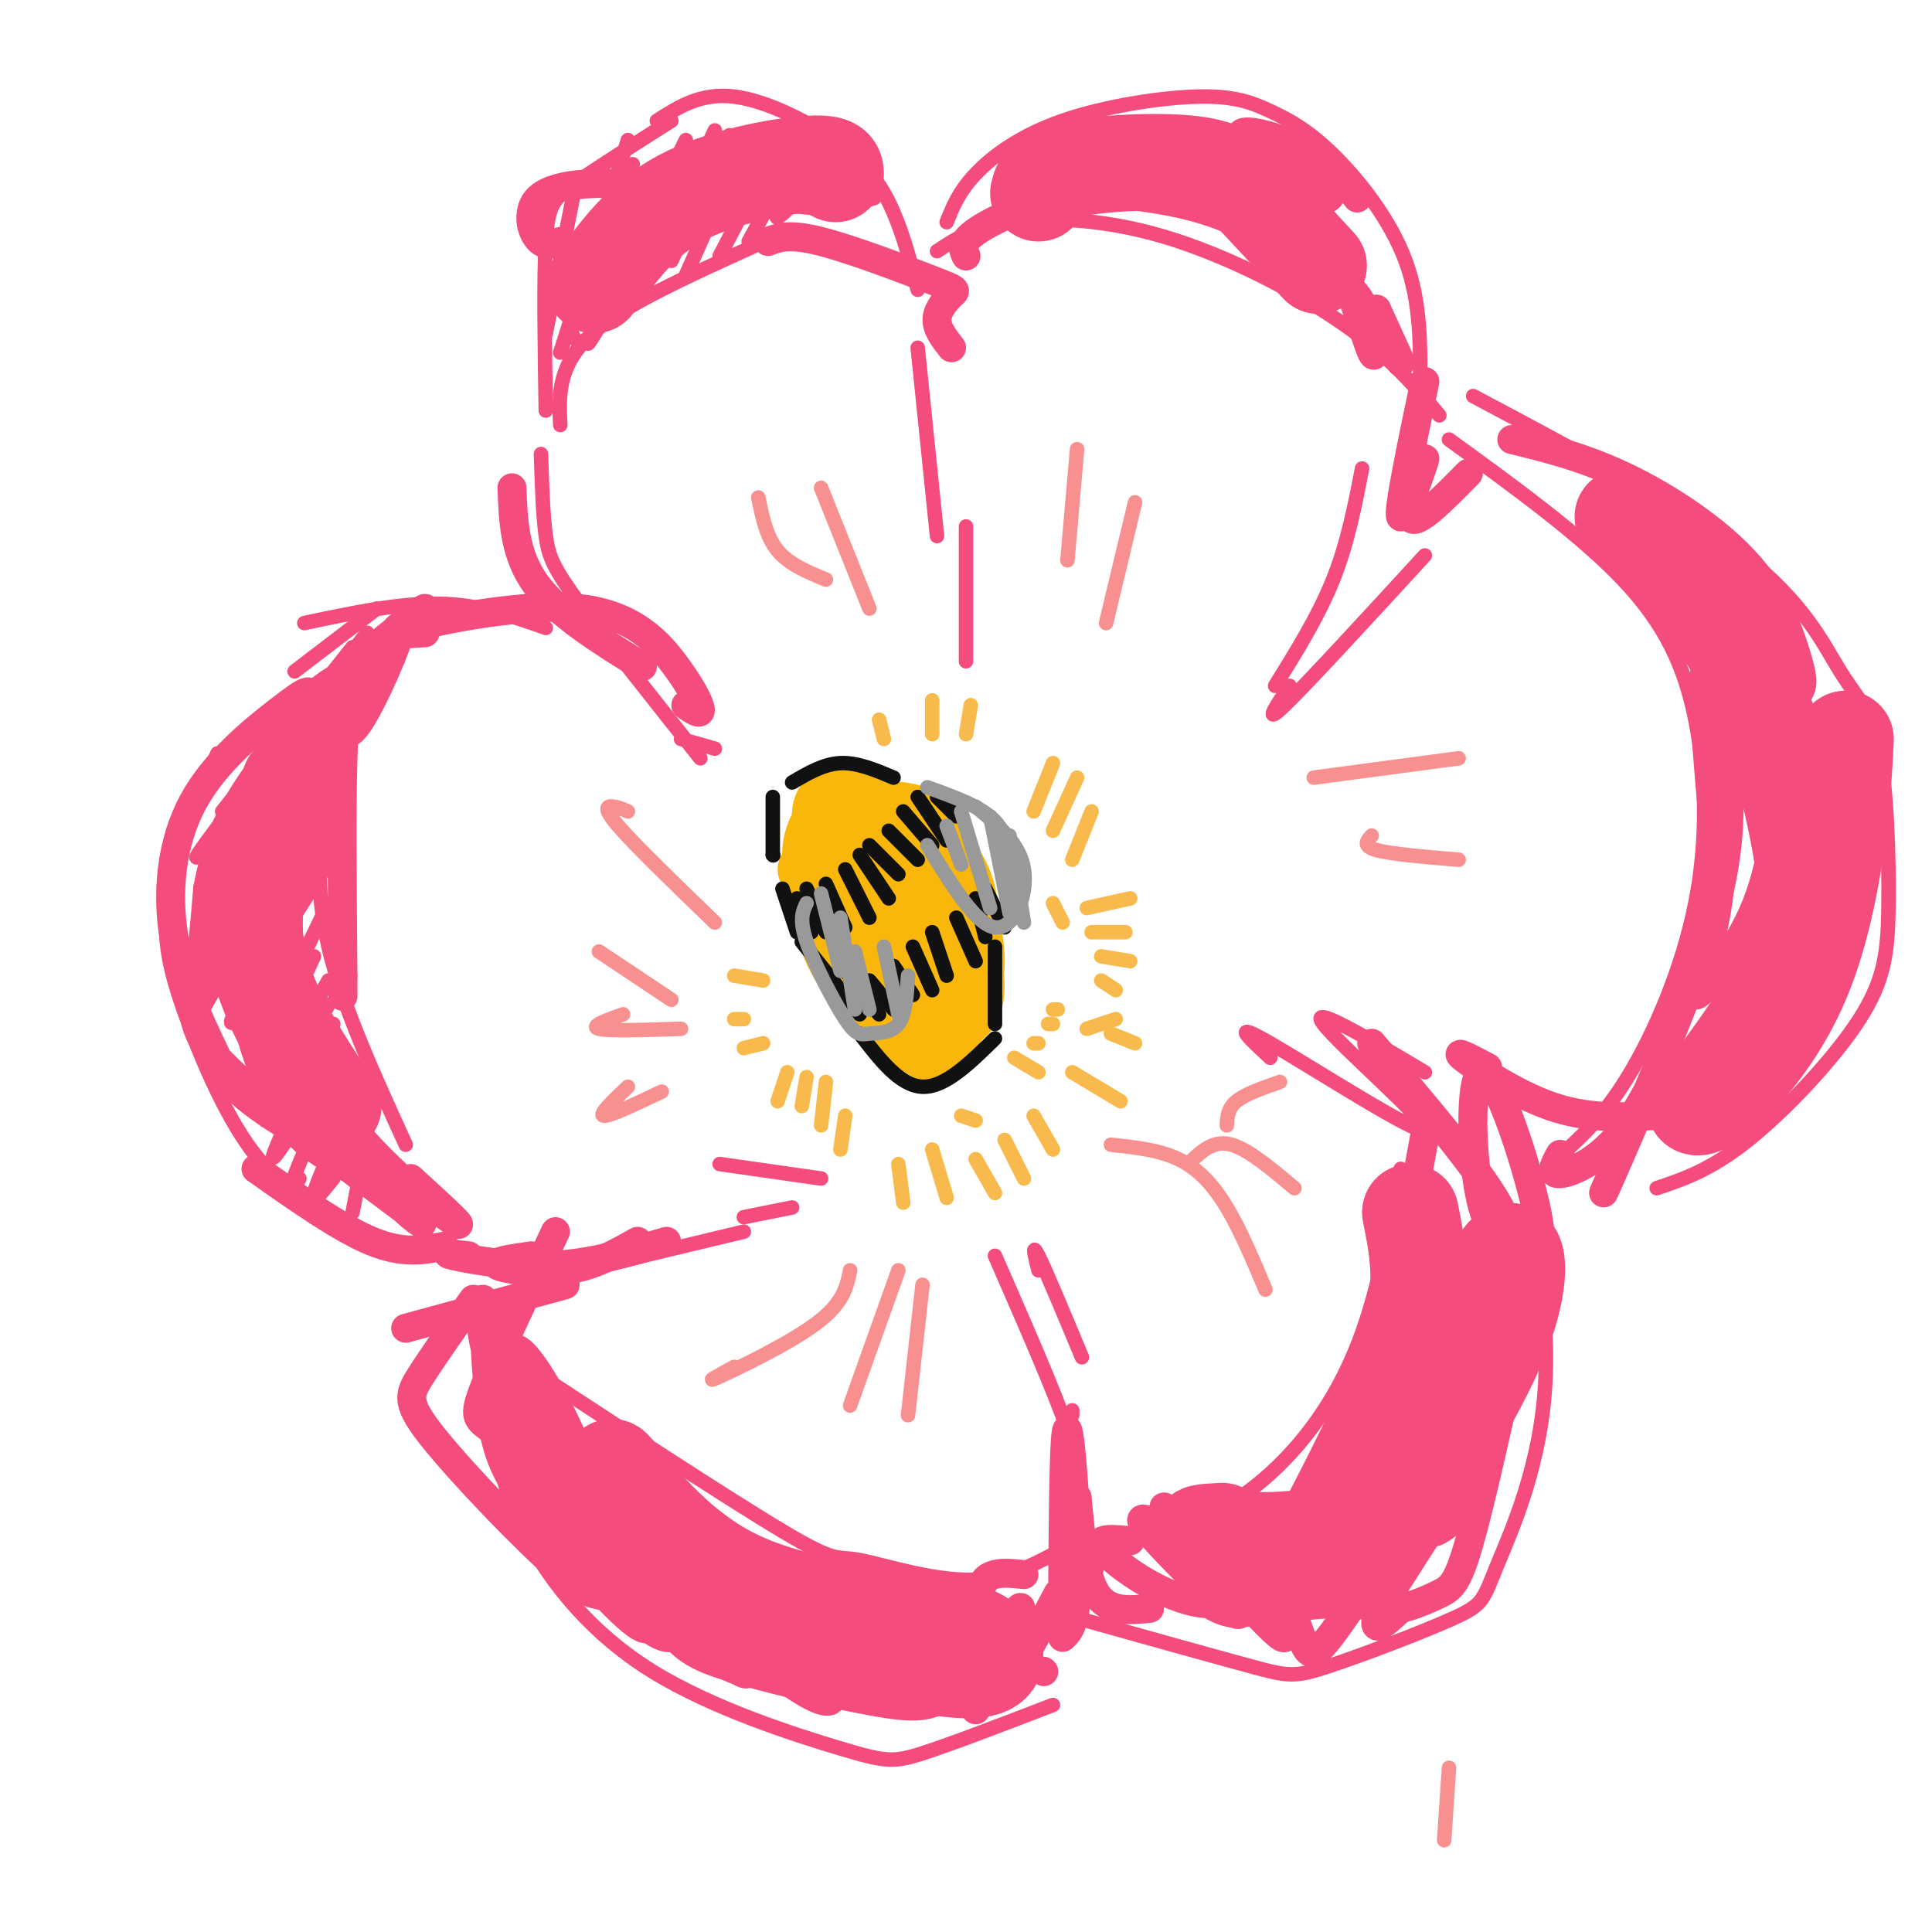 <svg viewBox='0 0 400 400' version='1.1' xmlns='http://www.w3.org/2000/svg' xmlns:xlink='http://www.w3.org/1999/xlink'><g fill='none' stroke='#F9B70B' stroke-width='12' stroke-linecap='round' stroke-linejoin='round'><path d='M167,180c9.492,12.336 18.984,24.672 23,29c4.016,4.328 2.557,0.647 3,-2c0.443,-2.647 2.789,-4.261 0,-12c-2.789,-7.739 -10.713,-21.604 -15,-27c-4.287,-5.396 -4.936,-2.322 -6,1c-1.064,3.322 -2.542,6.893 -2,12c0.542,5.107 3.104,11.750 6,16c2.896,4.250 6.126,6.106 9,6c2.874,-0.106 5.393,-2.173 5,-7c-0.393,-4.827 -3.696,-12.413 -7,-20'/><path d='M183,176c-2.844,-5.450 -6.455,-9.075 -9,-10c-2.545,-0.925 -4.023,0.849 -3,8c1.023,7.151 4.547,19.681 8,26c3.453,6.319 6.834,6.429 9,6c2.166,-0.429 3.116,-1.397 4,-3c0.884,-1.603 1.702,-3.840 0,-10c-1.702,-6.160 -5.923,-16.242 -9,-21c-3.077,-4.758 -5.010,-4.192 -7,-3c-1.990,1.192 -4.039,3.010 -4,8c0.039,4.990 2.164,13.151 5,19c2.836,5.849 6.382,9.385 9,10c2.618,0.615 4.309,-1.693 6,-4'/><path d='M192,202c2.230,0.145 4.804,2.508 0,-6c-4.804,-8.508 -16.985,-27.887 -18,-25c-1.015,2.887 9.137,28.042 15,35c5.863,6.958 7.437,-4.279 6,-13c-1.437,-8.721 -5.885,-14.926 -9,-19c-3.115,-4.074 -4.898,-6.015 -7,-6c-2.102,0.015 -4.522,1.988 -6,5c-1.478,3.012 -2.015,7.065 -1,12c1.015,4.935 3.581,10.752 6,15c2.419,4.248 4.691,6.928 8,6c3.309,-0.928 7.654,-5.464 12,-10'/><path d='M198,196c0.407,-5.875 -4.574,-15.564 -10,-21c-5.426,-5.436 -11.296,-6.621 -14,-4c-2.704,2.621 -2.241,9.048 0,16c2.241,6.952 6.259,14.429 9,19c2.741,4.571 4.205,6.235 6,4c1.795,-2.235 3.923,-8.369 5,-13c1.077,-4.631 1.104,-7.759 -2,-13c-3.104,-5.241 -9.339,-12.596 -13,-16c-3.661,-3.404 -4.750,-2.857 -5,3c-0.250,5.857 0.337,17.025 2,24c1.663,6.975 4.401,9.759 7,12c2.599,2.241 5.057,3.941 7,5c1.943,1.059 3.369,1.477 5,-1c1.631,-2.477 3.466,-7.851 2,-15c-1.466,-7.149 -6.233,-16.075 -11,-25'/><path d='M186,171c-3.485,-5.176 -6.698,-5.616 -10,-6c-3.302,-0.384 -6.694,-0.712 -6,6c0.694,6.712 5.473,20.463 9,28c3.527,7.537 5.802,8.858 8,9c2.198,0.142 4.320,-0.895 6,-2c1.680,-1.105 2.918,-2.278 3,-6c0.082,-3.722 -0.992,-9.995 -3,-15c-2.008,-5.005 -4.951,-8.744 -8,-11c-3.049,-2.256 -6.204,-3.029 -9,-2c-2.796,1.029 -5.232,3.859 -6,9c-0.768,5.141 0.132,12.593 4,19c3.868,6.407 10.706,11.768 15,12c4.294,0.232 6.046,-4.665 7,-9c0.954,-4.335 1.109,-8.109 0,-13c-1.109,-4.891 -3.483,-10.899 -6,-15c-2.517,-4.101 -5.178,-6.297 -8,-8c-2.822,-1.703 -5.806,-2.915 -8,-2c-2.194,0.915 -3.597,3.958 -5,7'/><path d='M169,172c-1.264,2.889 -1.925,6.610 1,14c2.925,7.390 9.435,18.447 15,23c5.565,4.553 10.185,2.602 13,0c2.815,-2.602 3.825,-5.856 4,-9c0.175,-3.144 -0.485,-6.177 -1,-10c-0.515,-3.823 -0.887,-8.436 -5,-13c-4.113,-4.564 -11.969,-9.079 -16,-10c-4.031,-0.921 -4.239,1.750 -5,4c-0.761,2.250 -2.074,4.077 -2,9c0.074,4.923 1.537,12.942 4,19c2.463,6.058 5.926,10.156 9,12c3.074,1.844 5.760,1.433 9,1c3.240,-0.433 7.033,-0.889 7,-8c-0.033,-7.111 -3.893,-20.878 -7,-28c-3.107,-7.122 -5.462,-7.600 -8,-8c-2.538,-0.400 -5.260,-0.723 -8,2c-2.740,2.723 -5.497,8.492 -6,14c-0.503,5.508 1.249,10.754 3,16'/><path d='M176,200c3.959,7.193 12.356,17.176 17,18c4.644,0.824 5.533,-7.511 5,-14c-0.533,-6.489 -2.490,-11.132 -5,-16c-2.510,-4.868 -5.574,-9.962 -9,-13c-3.426,-3.038 -7.213,-4.019 -11,-5'/><path d='M173,170c-1.167,4.000 1.417,16.500 4,29'/></g>
<g fill='none' stroke='#111111' stroke-width='3' stroke-linecap='round' stroke-linejoin='round'><path d='M162,184c0.000,0.000 3.000,9.000 3,9'/><path d='M165,186c0.000,0.000 3.000,7.000 3,7'/><path d='M167,184c0.000,0.000 4.000,9.000 4,9'/><path d='M171,183c0.000,0.000 4.000,9.000 4,9'/><path d='M175,180c0.000,0.000 5.000,10.000 5,10'/><path d='M178,177c0.000,0.000 6.000,9.000 6,9'/><path d='M180,175c0.000,0.000 6.000,6.000 6,6'/><path d='M184,172c0.000,0.000 6.000,6.000 6,6'/><path d='M187,168c0.000,0.000 6.000,7.000 6,7'/><path d='M190,165c0.000,0.000 6.000,9.000 6,9'/><path d='M194,165c0.000,0.000 4.000,4.000 4,4'/><path d='M199,166c0.000,0.000 0.000,2.000 0,2'/><path d='M166,195c0.000,0.000 12.000,15.000 12,15'/><path d='M175,201c0.000,0.000 7.000,9.000 7,9'/><path d='M180,203c0.000,0.000 5.000,6.000 5,6'/><path d='M185,200c0.000,0.000 4.000,6.000 4,6'/><path d='M189,196c0.000,0.000 4.000,9.000 4,9'/><path d='M193,193c0.000,0.000 3.000,9.000 3,9'/><path d='M198,190c0.000,0.000 4.000,9.000 4,9'/><path d='M202,186c0.000,0.000 2.000,8.000 2,8'/><path d='M204,184c0.000,0.000 4.000,8.000 4,8'/><path d='M178,214c4.167,5.417 8.333,10.833 13,11c4.667,0.167 9.833,-4.917 15,-10'/><path d='M206,196c0.000,0.000 0.000,16.000 0,16'/><path d='M160,177c0.000,0.000 0.100,0.100 0.1,0.1'/><path d='M160,177c0.000,0.000 0.000,-12.000 0,-12'/><path d='M164,162c3.250,-1.917 6.500,-3.833 10,-4c3.500,-0.167 7.250,1.417 11,3'/></g>
<g fill='none' stroke='#999999' stroke-width='3' stroke-linecap='round' stroke-linejoin='round'><path d='M167,187c-0.799,1.660 -1.598,3.321 0,8c1.598,4.679 5.593,12.378 8,16c2.407,3.622 3.225,3.167 5,3c1.775,-0.167 4.507,-0.048 6,-2c1.493,-1.952 1.746,-5.976 2,-10'/><path d='M170,185c0.000,0.000 4.000,16.000 4,16'/><path d='M174,190c0.000,0.000 3.000,19.000 3,19'/><path d='M177,197c0.000,0.000 3.000,12.000 3,12'/><path d='M183,196c0.000,0.000 3.000,14.000 3,14'/><path d='M192,175c5.022,8.222 10.044,16.444 14,17c3.956,0.556 6.844,-6.556 6,-12c-0.844,-5.444 -5.422,-9.222 -10,-13'/><path d='M192,163c5.583,2.000 11.167,4.000 14,7c2.833,3.000 2.917,7.000 3,11'/><path d='M196,171c0.000,0.000 3.000,8.000 3,8'/><path d='M199,168c0.000,0.000 6.000,20.000 6,20'/><path d='M205,169c0.000,0.000 4.000,20.000 4,20'/><path d='M209,173c0.000,0.000 3.000,18.000 3,18'/></g>
<g fill='none' stroke='#F44C7D' stroke-width='3' stroke-linecap='round' stroke-linejoin='round'><path d='M116,88c-0.178,-3.622 -0.356,-7.244 1,-11c1.356,-3.756 4.244,-7.644 11,-12c6.756,-4.356 17.378,-9.178 28,-14'/><path d='M113,85c-0.222,-13.733 -0.444,-27.467 0,-35c0.444,-7.533 1.556,-8.867 6,-12c4.444,-3.133 12.222,-8.067 20,-13'/><path d='M136,25c4.571,-2.923 9.143,-5.845 16,-5c6.857,0.845 16.000,5.458 22,10c6.000,4.542 8.857,9.012 11,14c2.143,4.988 3.571,10.494 5,16'/><path d='M112,94c0.200,6.333 0.400,12.667 1,17c0.600,4.333 1.600,6.667 7,14c5.400,7.333 15.200,19.667 25,32'/><path d='M113,130c-6.833,-2.417 -13.667,-4.833 -22,-5c-8.333,-0.167 -18.167,1.917 -28,4'/><path d='M45,156c-4.256,10.321 -8.512,20.643 -10,29c-1.488,8.357 -0.208,14.750 3,24c3.208,9.250 8.345,21.357 14,29c5.655,7.643 11.827,10.821 18,14'/><path d='M76,147c-3.022,5.600 -6.044,11.200 -8,19c-1.956,7.800 -2.844,17.800 0,30c2.844,12.200 9.422,26.600 16,41'/><path d='M61,139c0.000,0.000 17.000,-13.000 17,-13'/><path d='M119,39c0.000,0.000 -6.000,30.000 -6,30'/><path d='M130,29c0.000,0.000 -14.000,44.000 -14,44'/><path d='M131,34c-5.167,11.917 -10.333,23.833 -12,30c-1.667,6.167 0.167,6.583 2,7'/><path d='M142,29c-8.083,16.417 -16.167,32.833 -19,39c-2.833,6.167 -0.417,2.083 2,-2'/><path d='M140,34c0.000,0.000 -12.000,30.000 -12,30'/><path d='M148,27c0.000,0.000 -15.000,32.000 -15,32'/><path d='M151,28c0.000,0.000 -12.000,26.000 -12,26'/><path d='M154,30c0.000,0.000 -12.000,27.000 -12,27'/><path d='M161,30c0.000,0.000 -12.000,23.000 -12,23'/><path d='M166,30c0.000,0.000 -11.000,20.000 -11,20'/><path d='M170,31c-5.173,7.262 -10.345,14.524 -9,14c1.345,-0.524 9.208,-8.833 11,-10c1.792,-1.167 -2.488,4.810 -2,7c0.488,2.190 5.744,0.595 11,-1'/><path d='M77,136c-4.083,1.333 -8.167,2.667 -12,6c-3.833,3.333 -7.417,8.667 -11,14'/><path d='M73,134c0.000,0.000 -27.000,34.000 -27,34'/><path d='M76,131c-14.000,18.083 -28.000,36.167 -33,43c-5.000,6.833 -1.000,2.417 3,-2'/><path d='M69,142c-6.083,7.333 -12.167,14.667 -16,21c-3.833,6.333 -5.417,11.667 -7,17'/><path d='M72,149c0.000,0.000 -30.000,45.000 -30,45'/><path d='M68,159c0.000,0.000 -27.000,44.000 -27,44'/><path d='M68,164c0.000,0.000 -26.000,45.000 -26,45'/><path d='M70,171c0.000,0.000 -21.000,37.000 -21,37'/><path d='M69,177c-8.583,13.417 -17.167,26.833 -20,32c-2.833,5.167 0.083,2.083 3,-1'/><path d='M68,187c0.000,0.000 -13.000,27.000 -13,27'/><path d='M65,198c0.000,0.000 -13.000,28.000 -13,28'/><path d='M68,203c0.000,0.000 -15.000,27.000 -15,27'/><path d='M68,208c0.000,0.000 -13.000,24.000 -13,24'/><path d='M69,212c-5.250,11.083 -10.500,22.167 -12,26c-1.500,3.833 0.750,0.417 3,-3'/><path d='M71,219c-4.750,11.417 -9.500,22.833 -11,27c-1.500,4.167 0.250,1.083 2,-2'/><path d='M74,226c-4.083,9.000 -8.167,18.000 -9,21c-0.833,3.000 1.583,0.000 4,-3'/><path d='M74,237c1.083,-2.667 2.167,-5.333 2,-3c-0.167,2.333 -1.583,9.667 -3,17'/><path d='M103,275c-0.326,7.895 -0.652,15.790 0,23c0.652,7.210 2.282,13.736 7,22c4.718,8.264 12.522,18.267 25,26c12.478,7.733 29.629,13.197 39,16c9.371,2.803 10.963,2.944 17,1c6.037,-1.944 16.518,-5.972 27,-10'/><path d='M103,279c23.738,15.566 47.477,31.132 59,38c11.523,6.868 10.831,5.037 16,6c5.169,0.963 16.199,4.721 25,4c8.801,-0.721 15.372,-5.920 19,-7c3.628,-1.080 4.314,1.960 5,5'/><path d='M196,46c1.245,-3.147 2.490,-6.294 6,-10c3.510,-3.706 9.284,-7.972 18,-11c8.716,-3.028 20.374,-4.817 28,-5c7.626,-0.183 11.219,1.240 15,3c3.781,1.760 7.749,3.859 13,9c5.251,5.141 11.786,13.326 15,22c3.214,8.674 3.107,17.837 3,27'/><path d='M194,52c3.702,-2.452 7.405,-4.905 15,-6c7.595,-1.095 19.083,-0.833 32,3c12.917,3.833 27.262,11.238 37,18c9.738,6.762 14.869,12.881 20,19'/><path d='M300,91c13.603,9.866 27.206,19.732 36,29c8.794,9.268 12.780,17.938 15,29c2.220,11.062 2.675,24.517 0,38c-2.675,13.483 -8.478,26.995 -14,36c-5.522,9.005 -10.761,13.502 -16,18'/><path d='M305,82c21.628,11.494 43.256,22.988 56,33c12.744,10.012 16.605,18.543 20,24c3.395,5.457 6.324,7.841 8,16c1.676,8.159 2.099,22.094 2,32c-0.099,9.906 -0.719,15.782 -6,24c-5.281,8.218 -15.223,18.776 -23,25c-7.777,6.224 -13.388,8.112 -19,10'/><path d='M219,317c3.903,1.124 7.805,2.249 13,2c5.195,-0.249 11.681,-1.871 18,-5c6.319,-3.129 12.470,-7.766 18,-14c5.530,-6.234 10.437,-14.067 14,-24c3.563,-9.933 5.781,-21.967 8,-34'/><path d='M223,335c14.144,3.956 28.289,7.911 36,10c7.711,2.089 8.989,2.311 16,0c7.011,-2.311 19.756,-7.156 26,-10c6.244,-2.844 5.989,-3.689 9,-11c3.011,-7.311 9.289,-21.089 10,-39c0.711,-17.911 -4.144,-39.956 -9,-62'/></g>
<g fill='none' stroke='#F44C7D' stroke-width='20' stroke-linecap='round' stroke-linejoin='round'><path d='M123,59c4.844,-6.778 9.689,-13.556 18,-18c8.311,-4.444 20.089,-6.556 26,-7c5.911,-0.444 5.956,0.778 6,2'/><path d='M215,40c0.440,-1.875 0.881,-3.750 7,-5c6.119,-1.250 17.917,-1.875 25,-1c7.083,0.875 9.452,3.250 13,7c3.548,3.750 8.274,8.875 13,14'/><path d='M336,107c8.875,8.917 17.750,17.833 24,29c6.250,11.167 9.875,24.583 12,35c2.125,10.417 2.750,17.833 -1,27c-3.750,9.167 -11.875,20.083 -20,31'/><path d='M351,229c1.333,1.952 14.667,-8.667 22,-26c7.333,-17.333 8.667,-41.381 9,-48c0.333,-6.619 -0.333,4.190 -1,15'/><path d='M253,317c-3.218,0.184 -6.436,0.368 -3,1c3.436,0.632 13.525,1.711 22,0c8.475,-1.711 15.336,-6.214 19,-7c3.664,-0.786 4.130,2.145 7,-8c2.870,-10.145 8.145,-33.365 12,-41c3.855,-7.635 6.291,0.314 1,14c-5.291,13.686 -18.309,33.108 -24,42c-5.691,8.892 -4.055,7.255 -8,7c-3.945,-0.255 -13.473,0.873 -23,2'/><path d='M256,327c-3.697,-0.800 -1.438,-3.800 3,-5c4.438,-1.200 11.056,-0.600 14,0c2.944,0.600 2.216,1.200 8,-7c5.784,-8.200 18.081,-25.200 23,-35c4.919,-9.800 2.459,-12.400 0,-15'/><path d='M292,251c1.500,7.500 3.000,15.000 0,26c-3.000,11.000 -10.500,25.500 -18,40'/><path d='M122,307c-3.195,-0.682 -6.390,-1.365 -2,3c4.390,4.365 16.365,13.777 31,21c14.635,7.223 31.930,12.255 42,14c10.070,1.745 12.914,0.202 13,-2c0.086,-2.202 -2.585,-5.065 -13,-7c-10.415,-1.935 -28.573,-2.944 -42,-10c-13.427,-7.056 -22.122,-20.159 -24,-22c-1.878,-1.841 3.061,7.579 8,17'/><path d='M135,321c3.091,5.105 6.818,9.368 9,12c2.182,2.632 2.818,3.632 11,6c8.182,2.368 23.909,6.105 31,7c7.091,0.895 5.545,-1.053 4,-3'/><path d='M60,162c-4.250,11.417 -8.500,22.833 -7,34c1.500,11.167 8.750,22.083 16,33'/></g>
<g fill='none' stroke='#F44C7D' stroke-width='6' stroke-linecap='round' stroke-linejoin='round'><path d='M81,136c-4.422,4.022 -8.844,8.044 -13,14c-4.156,5.956 -8.044,13.844 -9,24c-0.956,10.156 1.022,22.578 3,35'/><path d='M55,196c-0.726,8.690 -1.452,17.381 -1,23c0.452,5.619 2.083,8.167 4,11c1.917,2.833 4.119,5.952 9,9c4.881,3.048 12.440,6.024 20,9'/><path d='M53,242c8.750,6.167 17.500,12.333 24,15c6.500,2.667 10.750,1.833 15,1'/><path d='M85,244c6.183,5.643 12.366,11.286 9,9c-3.366,-2.286 -16.280,-12.503 -23,-22c-6.720,-9.497 -7.247,-18.276 -6,-16c1.247,2.276 4.268,15.607 10,25c5.732,9.393 14.174,14.848 12,13c-2.174,-1.848 -14.964,-11.001 -22,-17c-7.036,-5.999 -8.317,-8.846 -10,-13c-1.683,-4.154 -3.766,-9.615 -4,-15c-0.234,-5.385 1.383,-10.692 3,-16'/><path d='M54,192c1.500,-5.000 3.750,-9.500 6,-14'/><path d='M48,184c-2.363,5.557 -4.726,11.114 -5,9c-0.274,-2.114 1.541,-11.898 6,-22c4.459,-10.102 11.560,-20.522 14,-25c2.440,-4.478 0.217,-3.015 -5,1c-5.217,4.015 -13.427,10.582 -18,19c-4.573,8.418 -5.507,18.686 -4,28c1.507,9.314 5.457,17.674 8,23c2.543,5.326 3.679,7.618 8,11c4.321,3.382 11.828,7.855 10,6c-1.828,-1.855 -12.992,-10.038 -18,-16c-5.008,-5.962 -3.859,-9.703 -3,-15c0.859,-5.297 1.430,-12.148 2,-19'/><path d='M43,184c1.347,-7.152 3.714,-15.532 12,-26c8.286,-10.468 22.493,-23.026 22,-21c-0.493,2.026 -15.684,18.635 -22,30c-6.316,11.365 -3.757,17.487 -4,22c-0.243,4.513 -3.287,7.417 3,19c6.287,11.583 21.906,31.844 24,35c2.094,3.156 -9.336,-10.793 -16,-22c-6.664,-11.207 -8.564,-19.671 -10,-25c-1.436,-5.329 -2.410,-7.523 -1,-14c1.410,-6.477 5.205,-17.239 9,-28'/><path d='M60,154c1.669,-5.779 1.341,-6.226 8,-12c6.659,-5.774 20.305,-16.875 20,-16c-0.305,0.875 -14.560,13.728 -20,19c-5.440,5.272 -2.064,2.965 0,4c2.064,1.035 2.815,5.413 6,1c3.185,-4.413 8.802,-17.616 9,-20c0.198,-2.384 -5.024,6.050 -8,11c-2.976,4.950 -3.708,6.414 -4,16c-0.292,9.586 -0.146,27.293 0,45'/><path d='M71,202c0.000,7.500 0.000,3.750 0,0'/><path d='M84,275c0.000,0.000 33.000,-9.000 33,-9'/><path d='M97,260c-2.956,-0.333 -5.911,-0.667 -3,0c2.911,0.667 11.689,2.333 20,2c8.311,-0.333 16.156,-2.667 24,-5'/><path d='M110,260c-4.178,0.600 -8.356,1.200 -7,2c1.356,0.800 8.244,1.800 14,1c5.756,-0.800 10.378,-3.400 15,-6'/><path d='M115,255c-6.311,13.333 -12.622,26.667 -15,33c-2.378,6.333 -0.822,5.667 3,9c3.822,3.333 9.911,10.667 16,18'/><path d='M98,269c-4.280,6.065 -8.560,12.131 -11,16c-2.440,3.869 -3.042,5.542 3,13c6.042,7.458 18.726,20.702 26,27c7.274,6.298 9.137,5.649 11,5'/><path d='M100,269c0.409,9.628 0.817,19.256 2,26c1.183,6.744 3.140,10.603 7,16c3.860,5.397 9.622,12.332 16,19c6.378,6.668 13.372,13.068 7,-2c-6.372,-15.068 -26.108,-51.603 -31,-55c-4.892,-3.397 5.062,26.346 12,42c6.938,15.654 10.859,17.219 12,13c1.141,-4.219 -0.498,-14.224 -4,-24c-3.502,-9.776 -8.866,-19.324 -12,-23c-3.134,-3.676 -4.038,-1.479 -1,7c3.038,8.479 10.019,23.239 17,38'/><path d='M125,326c5.744,9.331 11.605,13.660 14,13c2.395,-0.660 1.325,-6.309 -3,-15c-4.325,-8.691 -11.904,-20.424 -13,-20c-1.096,0.424 4.293,13.006 10,22c5.707,8.994 11.733,14.400 15,17c3.267,2.600 3.775,2.395 5,3c1.225,0.605 3.168,2.021 1,-4c-2.168,-6.021 -8.447,-19.480 -11,-22c-2.553,-2.520 -1.380,5.898 6,15c7.380,9.102 20.966,18.886 23,17c2.034,-1.886 -7.483,-15.443 -17,-29'/><path d='M155,323c3.316,2.685 20.107,23.899 25,27c4.893,3.101 -2.111,-11.911 1,-14c3.111,-2.089 16.338,8.745 21,9c4.662,0.255 0.761,-10.070 1,-15c0.239,-4.930 4.620,-4.465 9,-4'/><path d='M202,354c2.577,-6.429 5.155,-12.857 7,-17c1.845,-4.143 2.958,-6.000 2,-2c-0.958,4.000 -3.988,13.857 -3,14c0.988,0.143 5.994,-9.429 11,-19'/><path d='M220,330c0.133,-17.400 0.267,-34.800 1,-34c0.733,0.800 2.067,19.800 2,30c-0.067,10.200 -1.533,11.600 -3,13'/><path d='M216,346c0.000,0.000 0.100,0.100 0.1,0.1'/><path d='M223,310c0.750,8.083 1.500,16.167 4,20c2.500,3.833 6.750,3.417 11,3'/><path d='M234,319c-3.333,-0.345 -6.667,-0.690 -6,1c0.667,1.690 5.333,5.417 10,8c4.667,2.583 9.333,4.024 12,4c2.667,-0.024 3.333,-1.512 4,-3'/><path d='M245,319c-5.244,-3.244 -10.489,-6.489 -8,-3c2.489,3.489 12.711,13.711 17,17c4.289,3.289 2.644,-0.356 1,-4'/><path d='M241,312c12.155,14.266 24.311,28.532 25,27c0.689,-1.532 -10.088,-18.864 -11,-22c-0.912,-3.136 8.040,7.922 12,16c3.960,8.078 2.927,13.176 9,5c6.073,-8.176 19.250,-29.624 21,-31c1.750,-1.376 -7.929,17.321 -11,25c-3.071,7.679 0.464,4.339 4,1'/><path d='M290,333c2.179,-0.381 5.625,-1.833 8,-3c2.375,-1.167 3.679,-2.048 6,-10c2.321,-7.952 5.661,-22.976 9,-38'/><path d='M291,257c0.000,0.000 4.000,-22.000 4,-22'/><path d='M284,216c11.773,13.846 23.546,27.692 27,35c3.454,7.308 -1.412,8.077 -4,-1c-2.588,-9.077 -2.900,-28.000 0,-28c2.900,0.000 9.012,18.923 11,28c1.988,9.077 -0.146,8.308 -1,7c-0.854,-1.308 -0.427,-3.154 0,-5'/><path d='M317,252c0.000,-0.833 0.000,-0.417 0,0'/><path d='M308,221c-3.644,-1.911 -7.289,-3.822 -5,-2c2.289,1.822 10.511,7.378 18,10c7.489,2.622 14.244,2.311 21,2'/><path d='M323,239c-1.142,2.079 -2.284,4.158 0,4c2.284,-0.158 7.995,-2.554 13,-9c5.005,-6.446 9.302,-16.941 7,-12c-2.302,4.941 -11.205,25.318 -11,25c0.205,-0.318 9.519,-21.333 16,-38c6.481,-16.667 10.130,-28.987 10,-43c-0.130,-14.013 -4.037,-29.718 -5,-27c-0.963,2.718 1.019,23.859 3,45'/><path d='M356,184c-1.250,12.571 -5.875,21.500 -5,22c0.875,0.500 7.250,-7.429 11,-15c3.750,-7.571 4.875,-14.786 6,-22'/><path d='M313,91c7.603,1.866 15.206,3.732 24,8c8.794,4.268 18.780,10.938 25,18c6.220,7.062 8.675,14.517 10,19c1.325,4.483 1.522,5.995 0,8c-1.522,2.005 -4.761,4.502 -8,7'/><path d='M304,98c-5.589,5.685 -11.179,11.369 -12,9c-0.821,-2.369 3.125,-12.792 3,-12c-0.125,0.792 -4.321,12.798 -5,12c-0.679,-0.798 2.161,-14.399 5,-28'/><path d='M285,64c0.000,0.000 5.000,11.000 5,11'/><path d='M200,53c-0.619,-1.343 -1.238,-2.686 2,-5c3.238,-2.314 10.332,-5.600 17,-7c6.668,-1.400 12.911,-0.915 19,0c6.089,0.915 12.026,2.262 18,5c5.974,2.738 11.987,6.869 18,11'/><path d='M273,57c3.384,0.745 6.768,1.491 9,6c2.232,4.509 3.311,12.782 2,10c-1.311,-2.782 -5.012,-16.620 -10,-25c-4.988,-8.380 -11.262,-11.301 -14,-13c-2.738,-1.699 -1.940,-2.177 -5,-1c-3.060,1.177 -9.978,4.009 -5,6c4.978,1.991 21.851,3.140 25,1c3.149,-2.140 -7.425,-7.570 -18,-13'/><path d='M257,28c-0.400,-1.800 7.600,0.200 13,3c5.400,2.800 8.200,6.400 11,10'/><path d='M116,50c-1.369,0.476 -2.738,0.952 -4,0c-1.262,-0.952 -2.417,-3.333 -2,-6c0.417,-2.667 2.405,-5.619 13,-6c10.595,-0.381 29.798,1.810 49,4'/><path d='M159,50c2.195,-0.845 4.389,-1.691 11,0c6.611,1.691 17.638,5.917 23,8c5.362,2.083 5.059,2.022 4,3c-1.059,0.978 -2.874,2.994 -3,5c-0.126,2.006 1.437,4.003 3,6'/><path d='M106,101c0.250,6.917 0.500,13.833 5,20c4.500,6.167 13.250,11.583 22,17'/><path d='M88,131c-4.670,0.321 -9.340,0.641 -3,-1c6.340,-1.641 23.689,-5.244 35,-4c11.311,1.244 16.584,7.335 20,12c3.416,4.665 4.976,7.904 5,9c0.024,1.096 -1.488,0.048 -3,-1'/></g>
<g fill='none' stroke='#F44C7D' stroke-width='3' stroke-linecap='round' stroke-linejoin='round'><path d='M129,261c0.000,0.000 25.000,-6.000 25,-6'/><path d='M154,252c0.000,0.000 10.000,-2.000 10,-2'/><path d='M149,241c0.000,0.000 21.000,3.000 21,3'/><path d='M141,153c0.000,0.000 7.000,2.000 7,2'/><path d='M190,72c0.000,0.000 4.000,39.000 4,39'/><path d='M200,109c0.000,11.917 0.000,23.833 0,27c0.000,3.167 0.000,-2.417 0,-8'/><path d='M282,97c-1.500,7.750 -3.000,15.500 -6,23c-3.000,7.500 -7.500,14.750 -12,22'/><path d='M267,142c-2.833,4.250 -5.667,8.500 -1,4c4.667,-4.500 16.833,-17.750 29,-31'/><path d='M263,219c-4.369,-4.018 -8.738,-8.036 0,-3c8.738,5.036 30.583,19.125 32,18c1.417,-1.125 -17.595,-17.464 -21,-22c-3.405,-4.536 8.798,2.732 21,10'/><path d='M222,292c0.000,0.000 0.000,1.000 0,1'/><path d='M206,260c6.167,14.083 12.333,28.167 15,36c2.667,7.833 1.833,9.417 1,11'/><path d='M215,263c-0.750,-3.000 -1.500,-6.000 0,-3c1.500,3.000 5.250,12.000 9,21'/></g>
<g fill='none' stroke='#F8BA4D' stroke-width='3' stroke-linecap='round' stroke-linejoin='round'><path d='M152,202c0.000,0.000 6.000,1.000 6,1'/><path d='M152,211c0.000,0.000 2.000,0.000 2,0'/><path d='M154,217c0.000,0.000 4.000,-1.000 4,-1'/><path d='M163,222c0.000,0.000 -2.000,6.000 -2,6'/><path d='M167,223c0.000,0.000 -1.000,6.000 -1,6'/><path d='M171,224c0.000,0.000 -1.000,9.000 -1,9'/><path d='M175,231c0.000,0.000 -1.000,7.000 -1,7'/><path d='M186,241c0.000,0.000 1.000,8.000 1,8'/><path d='M193,238c0.000,0.000 3.000,10.000 3,10'/><path d='M202,240c0.000,0.000 4.000,7.000 4,7'/><path d='M208,236c0.000,0.000 4.000,8.000 4,8'/><path d='M214,231c0.000,0.000 4.000,7.000 4,7'/><path d='M222,222c0.000,0.000 10.000,6.000 10,6'/><path d='M230,214c0.000,0.000 5.000,2.000 5,2'/><path d='M182,149c0.000,0.000 1.000,4.000 1,4'/><path d='M193,145c0.000,0.000 0.000,7.000 0,7'/><path d='M201,146c0.000,0.000 -1.000,6.000 -1,6'/><path d='M218,158c0.000,0.000 -4.000,10.000 -4,10'/><path d='M223,161c0.000,0.000 -5.000,11.000 -5,11'/><path d='M226,168c0.000,0.000 -4.000,10.000 -4,10'/><path d='M225,188c0.000,0.000 9.000,-2.000 9,-2'/><path d='M226,193c0.000,0.000 7.000,0.000 7,0'/><path d='M228,198c0.000,0.000 6.000,1.000 6,1'/><path d='M228,203c0.000,0.000 3.000,2.000 3,2'/><path d='M225,213c0.000,0.000 6.000,-2.000 6,-2'/><path d='M210,219c0.000,0.000 5.000,3.000 5,3'/><path d='M214,216c0.000,0.000 1.000,0.000 1,0'/><path d='M217,212c0.000,0.000 1.000,0.000 1,0'/><path d='M218,209c0.000,0.000 1.000,0.000 1,0'/><path d='M199,231c0.000,0.000 3.000,1.000 3,1'/><path d='M218,187c0.000,0.000 2.000,4.000 2,4'/></g>
<g fill='none' stroke='#F99090' stroke-width='3' stroke-linecap='round' stroke-linejoin='round'><path d='M130,168c-0.933,-0.422 -1.867,-0.844 -3,-1c-1.133,-0.156 -2.467,-0.044 1,4c3.467,4.044 11.733,12.022 20,20'/><path d='M124,197c0.000,0.000 15.000,10.000 15,10'/><path d='M129,210c-3.500,1.250 -7.000,2.500 -5,3c2.000,0.500 9.500,0.250 17,0'/><path d='M130,225c-3.083,2.917 -6.167,5.833 -5,6c1.167,0.167 6.583,-2.417 12,-5'/><path d='M176,263c-0.667,3.378 -1.333,6.756 -7,11c-5.667,4.244 -16.333,9.356 -20,11c-3.667,1.644 -0.333,-0.178 3,-2'/><path d='M186,263c0.000,0.000 -10.000,28.000 -10,28'/><path d='M191,266c0.000,0.000 -3.000,27.000 -3,27'/><path d='M230,237c4.978,0.533 9.956,1.067 14,3c4.044,1.933 7.156,5.267 10,10c2.844,4.733 5.422,10.867 8,17'/><path d='M247,240c2.250,-2.000 4.500,-4.000 8,-3c3.500,1.000 8.250,5.000 13,9'/><path d='M254,233c0.083,-1.750 0.167,-3.500 2,-5c1.833,-1.500 5.417,-2.750 9,-4'/><path d='M157,103c0.833,4.083 1.667,8.167 4,11c2.333,2.833 6.167,4.417 10,6'/><path d='M170,101c0.000,0.000 10.000,25.000 10,25'/><path d='M223,93c0.000,0.000 -2.000,23.000 -2,23'/><path d='M235,104c0.000,0.000 -6.000,25.000 -6,25'/><path d='M272,161c0.000,0.000 30.000,-4.000 30,-4'/><path d='M284,173c-1.000,1.083 -2.000,2.167 1,3c3.000,0.833 10.000,1.417 17,2'/><path d='M300,366c0.000,0.000 -1.000,15.000 -1,15'/></g>
</svg>